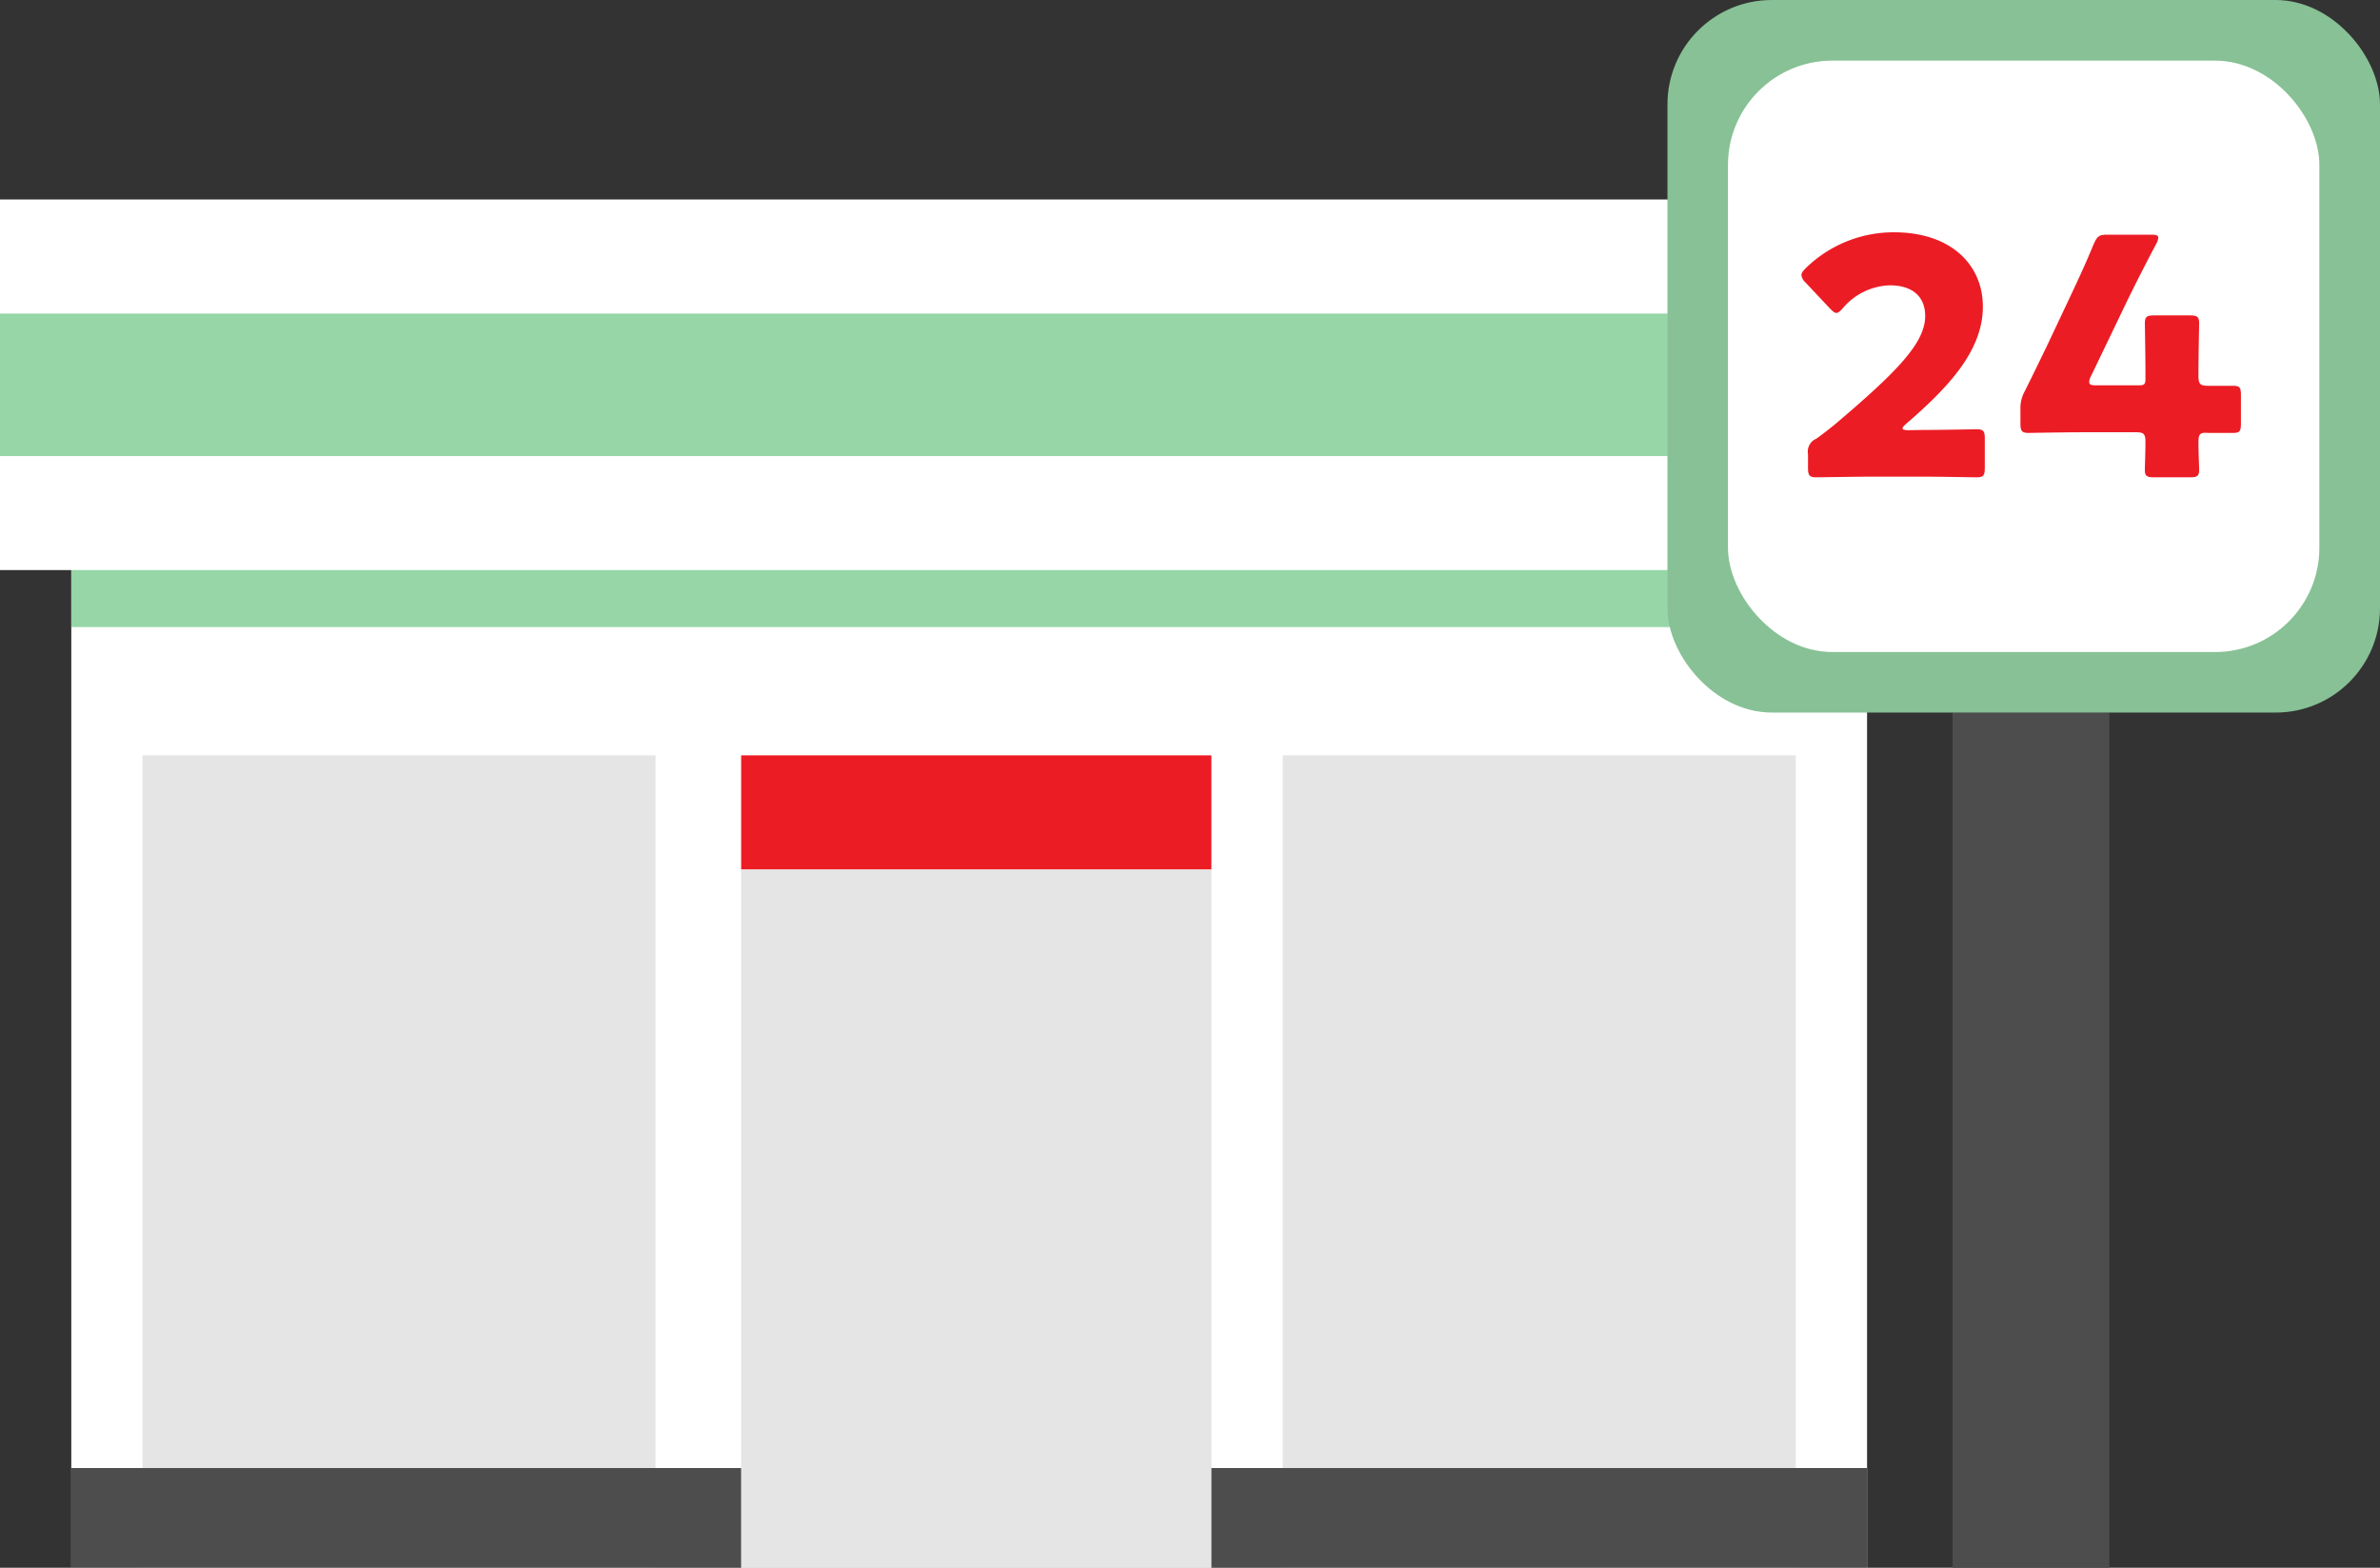<svg xmlns="http://www.w3.org/2000/svg" width="209.63" height="138.08"><rect width="100%" height="100%" fill="#333333" stroke="none"/><defs><style>.a{fill:#fff}.b{fill:#96d6a7}.d{fill:#4d4d4d}</style></defs><path class="a" d="M0 17.57h170.72v32.64H0zm6.28 32.64h158.17v87.87H6.28z"/><path class="b" d="M0 27.62h170.72v12.55H0z"/><path d="M65.28 76.57h41.42v61.51H65.28zM12.55 66.53h45.19v71.55H12.55zm100.43 0h45.19v71.55h-45.19z" fill="#e5e5e5"/><path class="d" d="M6.28 129.3h59v8.79h-59zm100.42 0h57.74v8.79H106.7z"/><path class="b" d="M6.28 50.21h158.17v5.02H6.28z"/><path class="d" d="M171.98 62.76h13.81v75.32h-13.81z"/><rect x="146.87" width="62.76" height="62.76" rx="9.19" fill="#87c195"/><rect class="a" x="152.2" y="5.34" width="52.09" height="52.09" rx="9.19"/><path d="M169.26 37.87c1.5 0 4.64-.06 4.84-.06.61 0 .72.17.72.84v2.55c0 .67-.11.84-.72.84-.2 0-3.34-.06-4.84-.06h-4.15c-1.54 0-4.93.06-5.13.06-.61 0-.73-.17-.73-.84V40a1.23 1.23 0 01.73-1.36c.58-.41 1-.75 1.59-1.22 5.54-4.69 8-7.22 8-9.59 0-1.6-1-2.7-3.13-2.7a5.64 5.64 0 00-4.11 2c-.26.29-.41.43-.58.43s-.32-.14-.58-.4l-2.15-2.29a1 1 0 01-.35-.64c0-.17.12-.35.38-.61a11.07 11.07 0 017.77-3.16c5 0 7.83 2.84 7.83 6.55 0 3.86-3 7.08-6.76 10.32-.23.21-.32.32-.32.41s.18.15.53.15zm24.38 1.07c0 1 .06 2.09.06 2.46 0 .55-.2.64-.84.64h-3.1c-.64 0-.84-.09-.84-.64 0-.37.05-1.48.05-2.46 0-.73-.14-.87-.87-.87h-4.34c-1.95 0-4.88.06-5.08.06-.61 0-.72-.18-.72-.84V36.1a3.1 3.1 0 01.4-1.68c.64-1.28 1.28-2.61 1.89-3.86l2.11-4.47c.58-1.24 1.31-2.78 2.06-4.61.32-.69.47-.81 1.22-.81h3.83c.43 0 .63.06.63.26a1.29 1.29 0 01-.17.53 171.88 171.88 0 00-2.55 5l-3.22 6.7a1 1 0 00-.14.49c0 .23.17.29.63.29h3.71c.53 0 .61-.09.61-.61v-.63c0-1.42-.05-4-.05-4.2 0-.61.17-.72.84-.72h3.1c.67 0 .84.11.84.72 0 .2-.06 2.78-.06 4.2v.41c0 .72.15.87.87.87h2.18c.58 0 .69.15.69.81v2.53c0 .66-.11.81-.69.81h-2.18c-.72-.06-.87.08-.87.81zM65.28 66.53h41.42v10.04H65.28z" fill="#ec1c24"/></svg>